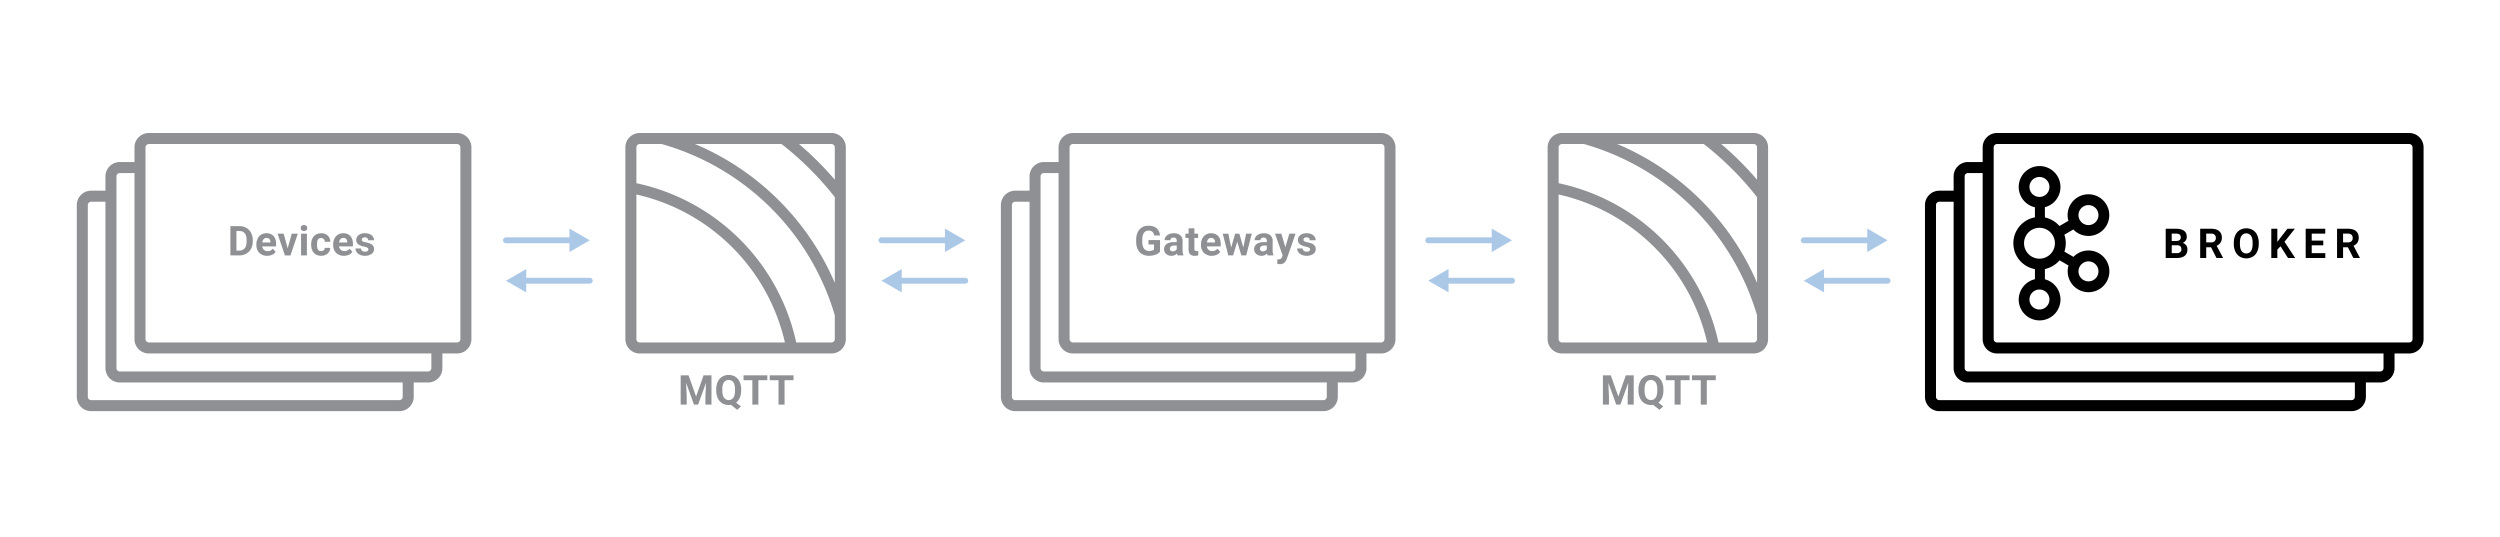 <svg id="Layer_1" data-name="Layer 1" xmlns="http://www.w3.org/2000/svg" viewBox="0 0 3402 731"><defs><style>.cls-1{fill:#8e9093;}.cls-2{fill:#abc8e7;}</style></defs><title>dwg_MQTT</title><path class="cls-1" d="M1131.5,181h-261A19.53,19.53,0,0,0,851,200.5v261A19.53,19.53,0,0,0,870.5,481h261a19.53,19.53,0,0,0,19.5-19.5v-261A19.53,19.53,0,0,0,1131.5,181Zm4.5,203.9A358.42,358.42,0,0,0,945.76,196h117.73A420.09,420.09,0,0,1,1136,268.24Zm0-184.4v44.06A435.57,435.57,0,0,0,1087.27,196h44.23A4.56,4.56,0,0,1,1136,200.5Zm-270,261V264.66A267.83,267.83,0,0,1,1068.12,466H870.5A4.56,4.56,0,0,1,866,461.5Zm265.5,4.5h-48A282.8,282.8,0,0,0,866,249.31V200.5a4.56,4.56,0,0,1,4.5-4.5h29.94A343.15,343.15,0,0,1,1136,429.08V461.5A4.56,4.56,0,0,1,1131.5,466Z"/><path class="cls-1" d="M2386.5,181h-261a19.53,19.53,0,0,0-19.5,19.5v261a19.53,19.53,0,0,0,19.5,19.5h261a19.53,19.53,0,0,0,19.5-19.5v-261A19.53,19.53,0,0,0,2386.5,181Zm4.5,203.9A358.42,358.42,0,0,0,2200.76,196h117.73A420.09,420.09,0,0,1,2391,268.24Zm0-184.4v44.06A435.57,435.57,0,0,0,2342.27,196h44.23A4.56,4.56,0,0,1,2391,200.5Zm-270,261V264.66A267.83,267.83,0,0,1,2323.12,466H2125.5A4.56,4.56,0,0,1,2121,461.5Zm265.5,4.5h-48A282.8,282.8,0,0,0,2121,249.31V200.5a4.56,4.56,0,0,1,4.5-4.5h29.94A343.15,343.15,0,0,1,2391,429.08V461.5A4.56,4.56,0,0,1,2386.5,466Z"/><path d="M3278.5,481h-561a19.53,19.53,0,0,1-19.5-19.5v-261a19.53,19.53,0,0,1,19.5-19.5h561a19.53,19.53,0,0,1,19.5,19.5v261A19.53,19.53,0,0,1,3278.5,481Zm-561-285a4.56,4.56,0,0,0-4.5,4.5v261a4.56,4.56,0,0,0,4.5,4.5h561a4.56,4.56,0,0,0,4.5-4.5v-261a4.56,4.56,0,0,0-4.5-4.5Z"/><path d="M3258.5,468v33a19.53,19.53,0,0,1-19.5,19.5H2678a19.53,19.53,0,0,1-19.5-19.5V240a19.53,19.53,0,0,1,19.5-19.5h31v15h-31a4.56,4.56,0,0,0-4.5,4.5V501a4.56,4.56,0,0,0,4.5,4.5h561a4.56,4.56,0,0,0,4.5-4.5V468Z"/><path d="M3219.5,512v28a19.53,19.53,0,0,1-19.5,19.5H2639a19.53,19.53,0,0,1-19.5-19.5V279a19.53,19.53,0,0,1,19.5-19.5h29v15h-29a4.56,4.56,0,0,0-4.5,4.5V540a4.56,4.56,0,0,0,4.5,4.5h561a4.56,4.56,0,0,0,4.5-4.5V512Z"/><path d="M2842,340.88a28.33,28.33,0,0,0-20.44,8.68l-12.32-7.11a35.79,35.79,0,0,0-.07-23.1l12.24-7.07a28.35,28.35,0,1,0-6.74-11.8l-12.13,7.09a37.24,37.24,0,0,0-19.84-11.69V281.93a28.18,28.18,0,0,0,21.16-27.52,28.4,28.4,0,1,0-34.74,27.66v13.7a35.82,35.82,0,0,0,0,70.46v13.7a28.77,28.77,0,0,0-22.08,27.66,28.43,28.43,0,1,0,35.66-27.52V366.12a37.44,37.44,0,0,0,20-11.86l12.13,7.05A28.37,28.37,0,1,0,2842,340.88Zm0-61.76a13.59,13.59,0,1,1-13.59,13.59A13.6,13.6,0,0,1,2842,279.12Zm-80.3-24.71A13.59,13.59,0,1,1,2775.32,268,13.61,13.61,0,0,1,2761.73,254.41Zm27.18,153.18A13.59,13.59,0,1,1,2775.32,394,13.6,13.6,0,0,1,2788.91,407.59ZM2775.32,352a21,21,0,1,1,21-21A21,21,0,0,1,2775.32,352ZM2842,382.88a13.59,13.59,0,1,1,13.59-13.59A13.6,13.6,0,0,1,2842,382.88Z"/><path d="M2947.09,351.08V311.27H2961q7.24,0,11,2.77t3.75,8.14a9,9,0,0,1-1.51,5.15,8.72,8.72,0,0,1-4.18,3.27,8.37,8.37,0,0,1,4.82,3.09,9.1,9.1,0,0,1,1.77,5.68q0,5.75-3.67,8.7t-10.44,3Zm8.2-23.14h6.08q6.2-.1,6.2-4.94a4.56,4.56,0,0,0-1.57-3.9,8.29,8.29,0,0,0-5-1.19h-5.75Zm0,5.8v10.75h7a6.81,6.81,0,0,0,4.53-1.38,4.74,4.74,0,0,0,1.62-3.82c0-3.64-1.88-5.49-5.66-5.55Z"/><path d="M3008.77,336.5h-6.54v14.58H2994V311.27h14.79c4.71,0,8.33,1,10.89,3.14s3.82,5.06,3.82,8.89a12.2,12.2,0,0,1-1.76,6.79,12.05,12.05,0,0,1-5.35,4.34l8.62,16.26v.39h-8.81Zm-6.54-6.64h6.62a6.78,6.78,0,0,0,4.79-1.57,5.64,5.64,0,0,0,1.69-4.34,6,6,0,0,0-1.6-4.43,6.66,6.66,0,0,0-4.91-1.61h-6.59Z"/><path d="M3073.67,332.07a24,24,0,0,1-2.08,10.31,15.6,15.6,0,0,1-5.94,6.84,17.63,17.63,0,0,1-17.71,0,15.77,15.77,0,0,1-6-6.8,23.1,23.1,0,0,1-2.16-10.16v-2a24,24,0,0,1,2.11-10.35,15.85,15.85,0,0,1,6-6.86,17.56,17.56,0,0,1,17.69,0,15.78,15.78,0,0,1,6,6.86,23.92,23.92,0,0,1,2.12,10.33Zm-8.31-1.8c0-4.17-.75-7.35-2.24-9.52a7.93,7.93,0,0,0-12.77,0c-1.5,2.14-2.25,5.28-2.27,9.42v1.94c0,4.07.74,7.22,2.24,9.46a7.85,7.85,0,0,0,12.8.13q2.21-3.24,2.24-9.45Z"/><path d="M3103.3,335.11,3099,339.7v11.38h-8.21V311.27H3099v18l3.61-4.95,10.14-13.09h10.09L3108.74,329l14.55,22.12h-9.76Z"/><path d="M3161.53,333.82h-15.75v10.67h18.49v6.59h-26.69V311.27h26.63v6.64h-18.43v9.49h15.75Z"/><path d="M3195,336.5h-6.54v14.58h-8.2V311.27h14.79c4.71,0,8.33,1,10.89,3.14s3.82,5.06,3.82,8.89a12.2,12.2,0,0,1-1.76,6.79,12.05,12.05,0,0,1-5.35,4.34l8.62,16.26v.39h-8.81Zm-6.54-6.64h6.62a6.75,6.75,0,0,0,4.78-1.57,5.64,5.64,0,0,0,1.7-4.34,6,6,0,0,0-1.6-4.43,6.67,6.67,0,0,0-4.91-1.61h-6.59Z"/><path class="cls-1" d="M1879.49,481H1460a19.53,19.53,0,0,1-19.5-19.5v-261A19.53,19.53,0,0,1,1460,181h419.49a19.53,19.53,0,0,1,19.5,19.5v261A19.53,19.53,0,0,1,1879.49,481ZM1460,196a4.56,4.56,0,0,0-4.5,4.5v261a4.56,4.56,0,0,0,4.5,4.5h419.49a4.56,4.56,0,0,0,4.5-4.5v-261a4.56,4.56,0,0,0-4.5-4.5Z"/><path class="cls-1" d="M1859.49,468v33a19.53,19.53,0,0,1-19.5,19.5H1420.5A19.53,19.53,0,0,1,1401,501V240a19.53,19.53,0,0,1,19.5-19.5h31v15h-31a4.56,4.56,0,0,0-4.5,4.5V501a4.56,4.56,0,0,0,4.5,4.5H1840a4.56,4.56,0,0,0,4.5-4.5V468Z"/><path class="cls-1" d="M1820.49,512v28a19.53,19.53,0,0,1-19.5,19.5H1381.5A19.53,19.53,0,0,1,1362,540V279a19.53,19.53,0,0,1,19.5-19.5h29v15h-29a4.56,4.56,0,0,0-4.5,4.5V540a4.56,4.56,0,0,0,4.5,4.5H1801a4.56,4.56,0,0,0,4.5-4.5V512Z"/><path class="cls-1" d="M1578.58,342.51a14.17,14.17,0,0,1-6.26,4.11,26.13,26.13,0,0,1-9,1.47,17.78,17.78,0,0,1-9.06-2.26,15,15,0,0,1-6-6.55,23,23,0,0,1-2.17-10.09v-2.71a24.49,24.49,0,0,1,2-10.32,14.86,14.86,0,0,1,5.79-6.67,16.74,16.74,0,0,1,8.88-2.31q7.08,0,11.07,3.38t4.73,9.83h-8a8,8,0,0,0-2.42-5,7.78,7.78,0,0,0-5.16-1.58,7.28,7.28,0,0,0-6.37,3.14q-2.19,3.15-2.21,9.35v2.55q0,6.26,2.38,9.46a8.14,8.14,0,0,0,7,3.2q4.62,0,6.59-2v-6.87h-7.47v-6h15.67Z"/><path class="cls-1" d="M1602.41,347.54a8.83,8.83,0,0,1-.79-2.65,9.58,9.58,0,0,1-7.47,3.2,10.47,10.47,0,0,1-7.2-2.52,8.08,8.08,0,0,1-2.86-6.34,8.35,8.35,0,0,1,3.49-7.22q3.48-2.52,10.07-2.55h3.64v-1.69a4.87,4.87,0,0,0-1-3.28,4.16,4.16,0,0,0-3.33-1.23,4.76,4.76,0,0,0-3.13.95,3.28,3.28,0,0,0-1.13,2.63h-7.9a7.93,7.93,0,0,1,1.58-4.76,10.46,10.46,0,0,1,4.49-3.43,16.31,16.31,0,0,1,6.5-1.24c3.65,0,6.54.91,8.69,2.74a9.64,9.64,0,0,1,3.21,7.73V340.7a14.09,14.09,0,0,0,1.18,6.37v.47Zm-6.53-5.5a6.78,6.78,0,0,0,3.22-.78,5,5,0,0,0,2.19-2.09v-5.08h-3c-4,0-6.07,1.36-6.32,4.1l0,.46a3.18,3.18,0,0,0,1,2.44A4.07,4.07,0,0,0,1595.88,342Z"/><path class="cls-1" d="M1625.31,310.68V318h5.06v5.8h-5.06v14.77a3.53,3.53,0,0,0,.63,2.35,3.18,3.18,0,0,0,2.41.71,13.26,13.26,0,0,0,2.32-.19v6a16.39,16.39,0,0,1-4.79.71q-8.31,0-8.47-8.4V323.75h-4.32V318h4.32v-7.27Z"/><path class="cls-1" d="M1649,348.09a14.51,14.51,0,0,1-10.6-4q-4.08-4-4.08-10.63v-.77a17.84,17.84,0,0,1,1.72-8,12.59,12.59,0,0,1,4.88-5.41,13.66,13.66,0,0,1,7.2-1.9q6.08,0,9.56,3.82t3.49,10.86v3.23h-18.84a7.26,7.26,0,0,0,2.31,4.64,7,7,0,0,0,4.88,1.75,8.53,8.53,0,0,0,7.13-3.3l3.89,4.34a11.91,11.91,0,0,1-4.81,3.93A15.81,15.81,0,0,1,1649,348.09Zm-.9-24.31a5,5,0,0,0-3.82,1.59,8.25,8.25,0,0,0-1.87,4.56h11v-.63a5.9,5.9,0,0,0-1.42-4.08A5.1,5.1,0,0,0,1648.05,323.78Z"/><path class="cls-1" d="M1691.89,336.79l3.88-18.84h7.63l-7.54,29.59h-6.62l-5.61-18.62-5.6,18.62h-6.59L1663.89,318h7.63l3.86,18.82,5.41-18.82h5.71Z"/><path class="cls-1" d="M1725,347.54a8.82,8.82,0,0,1-.8-2.65,9.56,9.56,0,0,1-7.46,3.2,10.51,10.51,0,0,1-7.21-2.52,8.1,8.1,0,0,1-2.85-6.34,8.37,8.37,0,0,1,3.48-7.22q3.49-2.52,10.08-2.55h3.64v-1.69a4.83,4.83,0,0,0-1.06-3.28,4.14,4.14,0,0,0-3.32-1.23,4.76,4.76,0,0,0-3.13.95,3.25,3.25,0,0,0-1.13,2.63h-7.91a7.94,7.94,0,0,1,1.59-4.76,10.49,10.49,0,0,1,4.48-3.43,16.39,16.39,0,0,1,6.51-1.24q5.47,0,8.68,2.74a9.64,9.64,0,0,1,3.22,7.73V340.7a14.11,14.11,0,0,0,1.17,6.37v.47Zm-6.54-5.5a6.82,6.82,0,0,0,3.23-.78,5.15,5.15,0,0,0,2.19-2.09v-5.08h-3c-4,0-6.06,1.36-6.31,4.1l0,.46a3.18,3.18,0,0,0,1,2.44A4.06,4.06,0,0,0,1718.48,342Z"/><path class="cls-1" d="M1749.09,336.36l5.47-18.41H1763l-11.9,34.18-.65,1.56q-2.65,5.81-8.75,5.8a12.63,12.63,0,0,1-3.5-.52v-6l1.2,0a6.44,6.44,0,0,0,3.35-.69,4.46,4.46,0,0,0,1.74-2.27l.93-2.43L1735.09,318h8.51Z"/><path class="cls-1" d="M1782.74,339.36a2.55,2.55,0,0,0-1.44-2.28,16.17,16.17,0,0,0-4.6-1.49q-10.56-2.22-10.56-9a8.14,8.14,0,0,1,3.27-6.58,13.23,13.23,0,0,1,8.54-2.63q5.64,0,9,2.65a8.36,8.36,0,0,1,3.38,6.89h-7.9a3.81,3.81,0,0,0-1.1-2.8,4.59,4.59,0,0,0-3.41-1.11,4.74,4.74,0,0,0-3.09.9,2.86,2.86,0,0,0-1.1,2.3,2.45,2.45,0,0,0,1.25,2.12,12.74,12.74,0,0,0,4.19,1.39,34.32,34.32,0,0,1,5,1.33q6.27,2.3,6.26,8a7.69,7.69,0,0,1-3.47,6.54,15,15,0,0,1-9,2.51,15.68,15.68,0,0,1-6.6-1.33,11.07,11.07,0,0,1-4.53-3.64,8.47,8.47,0,0,1-1.64-5h7.49a4.17,4.17,0,0,0,1.56,3.23,6.18,6.18,0,0,0,3.89,1.12,5.76,5.76,0,0,0,3.43-.86A2.7,2.7,0,0,0,1782.74,339.36Z"/><path class="cls-1" d="M622,481H202.5A19.53,19.53,0,0,1,183,461.5v-261A19.53,19.53,0,0,1,202.5,181H622a19.53,19.53,0,0,1,19.5,19.5v261A19.53,19.53,0,0,1,622,481ZM202.5,196a4.56,4.56,0,0,0-4.5,4.5v261a4.56,4.56,0,0,0,4.5,4.5H622a4.56,4.56,0,0,0,4.5-4.5v-261A4.56,4.56,0,0,0,622,196Z"/><path class="cls-1" d="M602,468v33a19.53,19.53,0,0,1-19.5,19.5H163A19.53,19.53,0,0,1,143.5,501V240A19.53,19.53,0,0,1,163,220.5h31v15H163a4.56,4.56,0,0,0-4.5,4.5V501a4.56,4.56,0,0,0,4.5,4.5H582.49A4.56,4.56,0,0,0,587,501V468Z"/><path class="cls-1" d="M563,512v28a19.53,19.53,0,0,1-19.5,19.5H124A19.53,19.53,0,0,1,104.5,540V279A19.53,19.53,0,0,1,124,259.5h29v15H124a4.56,4.56,0,0,0-4.5,4.5V540a4.56,4.56,0,0,0,4.5,4.5H543.49A4.56,4.56,0,0,0,548,540V512Z"/><path class="cls-1" d="M313.51,347.54V307.73h12.25a18.72,18.72,0,0,1,9.4,2.36,16.5,16.5,0,0,1,6.46,6.73,20.74,20.74,0,0,1,2.33,9.91v1.83a20.71,20.71,0,0,1-2.29,9.87,16.31,16.31,0,0,1-6.44,6.7,18.69,18.69,0,0,1-9.37,2.41Zm8.21-33.17V341h4A8.91,8.91,0,0,0,333,337.8c1.69-2.09,2.56-5.09,2.59-9V326.7c0-4-.83-7.11-2.51-9.2s-4.13-3.13-7.36-3.13Z"/><path class="cls-1" d="M363.57,348.09a14.49,14.49,0,0,1-10.6-4q-4.1-4-4.09-10.63v-.77a18,18,0,0,1,1.72-8,12.61,12.61,0,0,1,4.89-5.41,13.63,13.63,0,0,1,7.2-1.9q6.07,0,9.56,3.82t3.48,10.86v3.23H356.89A7.36,7.36,0,0,0,359.2,340a7,7,0,0,0,4.88,1.75,8.53,8.53,0,0,0,7.14-3.3l3.88,4.34a11.78,11.78,0,0,1-4.81,3.93A15.73,15.73,0,0,1,363.57,348.09Zm-.91-24.31a4.94,4.94,0,0,0-3.81,1.59,8.18,8.18,0,0,0-1.87,4.56h11v-.63a5.9,5.9,0,0,0-1.42-4.08A5.12,5.12,0,0,0,362.66,323.78Z"/><path class="cls-1" d="M391.5,337.89,397,318h8.26l-10,29.59h-7.55l-10-29.59H386Z"/><path class="cls-1" d="M409.23,310.3a3.87,3.87,0,0,1,1.19-2.93,5.11,5.11,0,0,1,6.46,0,4.16,4.16,0,0,1,0,5.88,5.06,5.06,0,0,1-6.42,0A3.86,3.86,0,0,1,409.23,310.3Zm8.39,37.24h-7.93V318h7.93Z"/><path class="cls-1" d="M437,341.71a5.19,5.19,0,0,0,3.55-1.2,4.2,4.2,0,0,0,1.42-3.2h7.41a10.11,10.11,0,0,1-1.64,5.51,10.83,10.83,0,0,1-4.41,3.89,14,14,0,0,1-6.2,1.38q-6.35,0-10-4t-3.66-11.14v-.52q0-6.84,3.64-10.91t10-4.07a12.47,12.47,0,0,1,8.9,3.15,11.18,11.18,0,0,1,3.4,8.41H442a5.4,5.4,0,0,0-1.42-3.75,5.29,5.29,0,0,0-7.78.57q-1.41,2-1.41,6.53v.82q0,4.58,1.4,6.58A4.82,4.82,0,0,0,437,341.71Z"/><path class="cls-1" d="M468.07,348.09a14.47,14.47,0,0,1-10.59-4q-4.1-4-4.09-10.63v-.77a17.84,17.84,0,0,1,1.72-8,12.65,12.65,0,0,1,4.88-5.41,13.69,13.69,0,0,1,7.21-1.9q6.06,0,9.55,3.82t3.49,10.86v3.23H461.4a7.26,7.26,0,0,0,2.31,4.64,7,7,0,0,0,4.88,1.75,8.56,8.56,0,0,0,7.14-3.3l3.88,4.34a11.91,11.91,0,0,1-4.81,3.93A15.81,15.81,0,0,1,468.07,348.09Zm-.9-24.31a5,5,0,0,0-3.82,1.59,8.25,8.25,0,0,0-1.87,4.56h11v-.63a5.86,5.86,0,0,0-1.42-4.08A5.09,5.09,0,0,0,467.17,323.78Z"/><path class="cls-1" d="M501.31,339.36a2.55,2.55,0,0,0-1.44-2.28,16.25,16.25,0,0,0-4.61-1.49q-10.54-2.22-10.55-9A8.14,8.14,0,0,1,488,320a13.2,13.2,0,0,1,8.54-2.63q5.64,0,9,2.65a8.36,8.36,0,0,1,3.38,6.89H501a3.81,3.81,0,0,0-1.1-2.8,4.63,4.63,0,0,0-3.42-1.11,4.74,4.74,0,0,0-3.09.9,2.85,2.85,0,0,0-1.09,2.3,2.46,2.46,0,0,0,1.24,2.12,12.73,12.73,0,0,0,4.2,1.39,34.32,34.32,0,0,1,5,1.33q6.25,2.3,6.26,8a7.71,7.71,0,0,1-3.47,6.54,15,15,0,0,1-9,2.51,15.68,15.68,0,0,1-6.6-1.33,11,11,0,0,1-4.53-3.64,8.47,8.47,0,0,1-1.64-5h7.49a4.11,4.11,0,0,0,1.56,3.23,6.17,6.17,0,0,0,3.88,1.12,5.72,5.72,0,0,0,3.43-.86A2.69,2.69,0,0,0,501.31,339.36Z"/><path class="cls-2" d="M802.5,386h-91a4,4,0,0,1,0-8h91a4,4,0,0,1,0,8Z"/><polygon class="cls-2" points="716.13 397.96 688.5 382 716.13 366.04 716.13 397.96"/><path class="cls-2" d="M779.54,331h-91a4,4,0,0,1,0-8h91a4,4,0,0,1,0,8Z"/><polygon class="cls-2" points="774.87 311.04 802.5 327 774.87 342.96 774.87 311.04"/><path class="cls-2" d="M1290.54,331h-91a4,4,0,0,1,0-8h91a4,4,0,0,1,0,8Z"/><polygon class="cls-2" points="1285.87 311.04 1313.5 327 1285.87 342.96 1285.87 311.04"/><path class="cls-2" d="M1313.5,386h-91a4,4,0,0,1,0-8h91a4,4,0,0,1,0,8Z"/><polygon class="cls-2" points="1227.13 397.96 1199.5 382 1227.13 366.04 1227.13 397.96"/><path class="cls-2" d="M2034.59,331h-91a4,4,0,0,1,0-8h91a4,4,0,1,1,0,8Z"/><polygon class="cls-2" points="2029.92 311.04 2057.56 327 2029.92 342.96 2029.92 311.04"/><path class="cls-2" d="M2057.56,386h-91a4,4,0,0,1,0-8h91a4,4,0,0,1,0,8Z"/><polygon class="cls-2" points="1971.19 397.96 1943.56 382 1971.19 366.04 1971.19 397.96"/><path class="cls-2" d="M2545.59,331h-91a4,4,0,0,1,0-8h91a4,4,0,0,1,0,8Z"/><polygon class="cls-2" points="2540.93 311.04 2568.56 327 2540.93 342.96 2540.93 311.04"/><path class="cls-2" d="M2568.56,386h-91a4,4,0,0,1,0-8h91a4,4,0,0,1,0,8Z"/><polygon class="cls-2" points="2482.19 397.96 2454.56 382 2482.19 366.04 2482.19 397.96"/><path class="cls-1" d="M2192,510.77l10.23,28.87,10.17-28.87h10.77v39.81h-8.23V539.69l.82-18.78L2205,550.58h-5.63l-10.72-29.64.82,18.75v10.89h-8.21V510.77Z"/><path class="cls-1" d="M2263.53,531.57a23.92,23.92,0,0,1-1.81,9.7,16.65,16.65,0,0,1-5,6.6l6.62,5.2-5.23,4.62-8.47-6.81a18.44,18.44,0,0,1-3,.24,16.58,16.58,0,0,1-8.83-2.37,15.79,15.79,0,0,1-6-6.8,23.39,23.39,0,0,1-2.16-10.16v-2a24,24,0,0,1,2.12-10.35,15.78,15.78,0,0,1,6-6.86,17.56,17.56,0,0,1,17.69,0,15.85,15.85,0,0,1,6,6.86,23.92,23.92,0,0,1,2.12,10.33Zm-8.32-1.8c0-4.17-.74-7.35-2.24-9.52a7.93,7.93,0,0,0-12.77,0q-2.23,3.21-2.27,9.42v1.94q0,6.1,2.25,9.46a7.84,7.84,0,0,0,12.79.13q2.22-3.24,2.24-9.45Z"/><path class="cls-1" d="M2299.17,517.41H2287v33.17h-8.2V517.41h-12v-6.64h32.43Z"/><path class="cls-1" d="M2334.81,517.41h-12.19v33.17h-8.21V517.41h-12v-6.64h32.43Z"/><path class="cls-1" d="M937,510.77l10.23,28.87,10.17-28.87h10.77v39.81h-8.23V539.69l.82-18.78L950,550.58h-5.63l-10.72-29.64.82,18.75v10.89h-8.21V510.77Z"/><path class="cls-1" d="M1008.53,531.57a23.92,23.92,0,0,1-1.81,9.7,16.65,16.65,0,0,1-5,6.6l6.62,5.2-5.23,4.62-8.47-6.81a18.44,18.44,0,0,1-3,.24,16.58,16.58,0,0,1-8.83-2.37,15.79,15.79,0,0,1-6-6.8,23.39,23.39,0,0,1-2.16-10.16v-2a24,24,0,0,1,2.12-10.35,15.78,15.78,0,0,1,6-6.86,17.56,17.56,0,0,1,17.69,0,15.85,15.85,0,0,1,6,6.86,23.92,23.92,0,0,1,2.12,10.33Zm-8.32-1.8c0-4.17-.74-7.35-2.24-9.52a7.93,7.93,0,0,0-12.77,0q-2.24,3.21-2.27,9.42v1.94q0,6.1,2.25,9.46a7.84,7.84,0,0,0,12.79.13q2.22-3.24,2.24-9.45Z"/><path class="cls-1" d="M1044.17,517.41H1032v33.17h-8.2V517.41h-12v-6.64h32.43Z"/><path class="cls-1" d="M1079.81,517.41h-12.19v33.17h-8.21V517.41h-12v-6.64h32.43Z"/></svg>